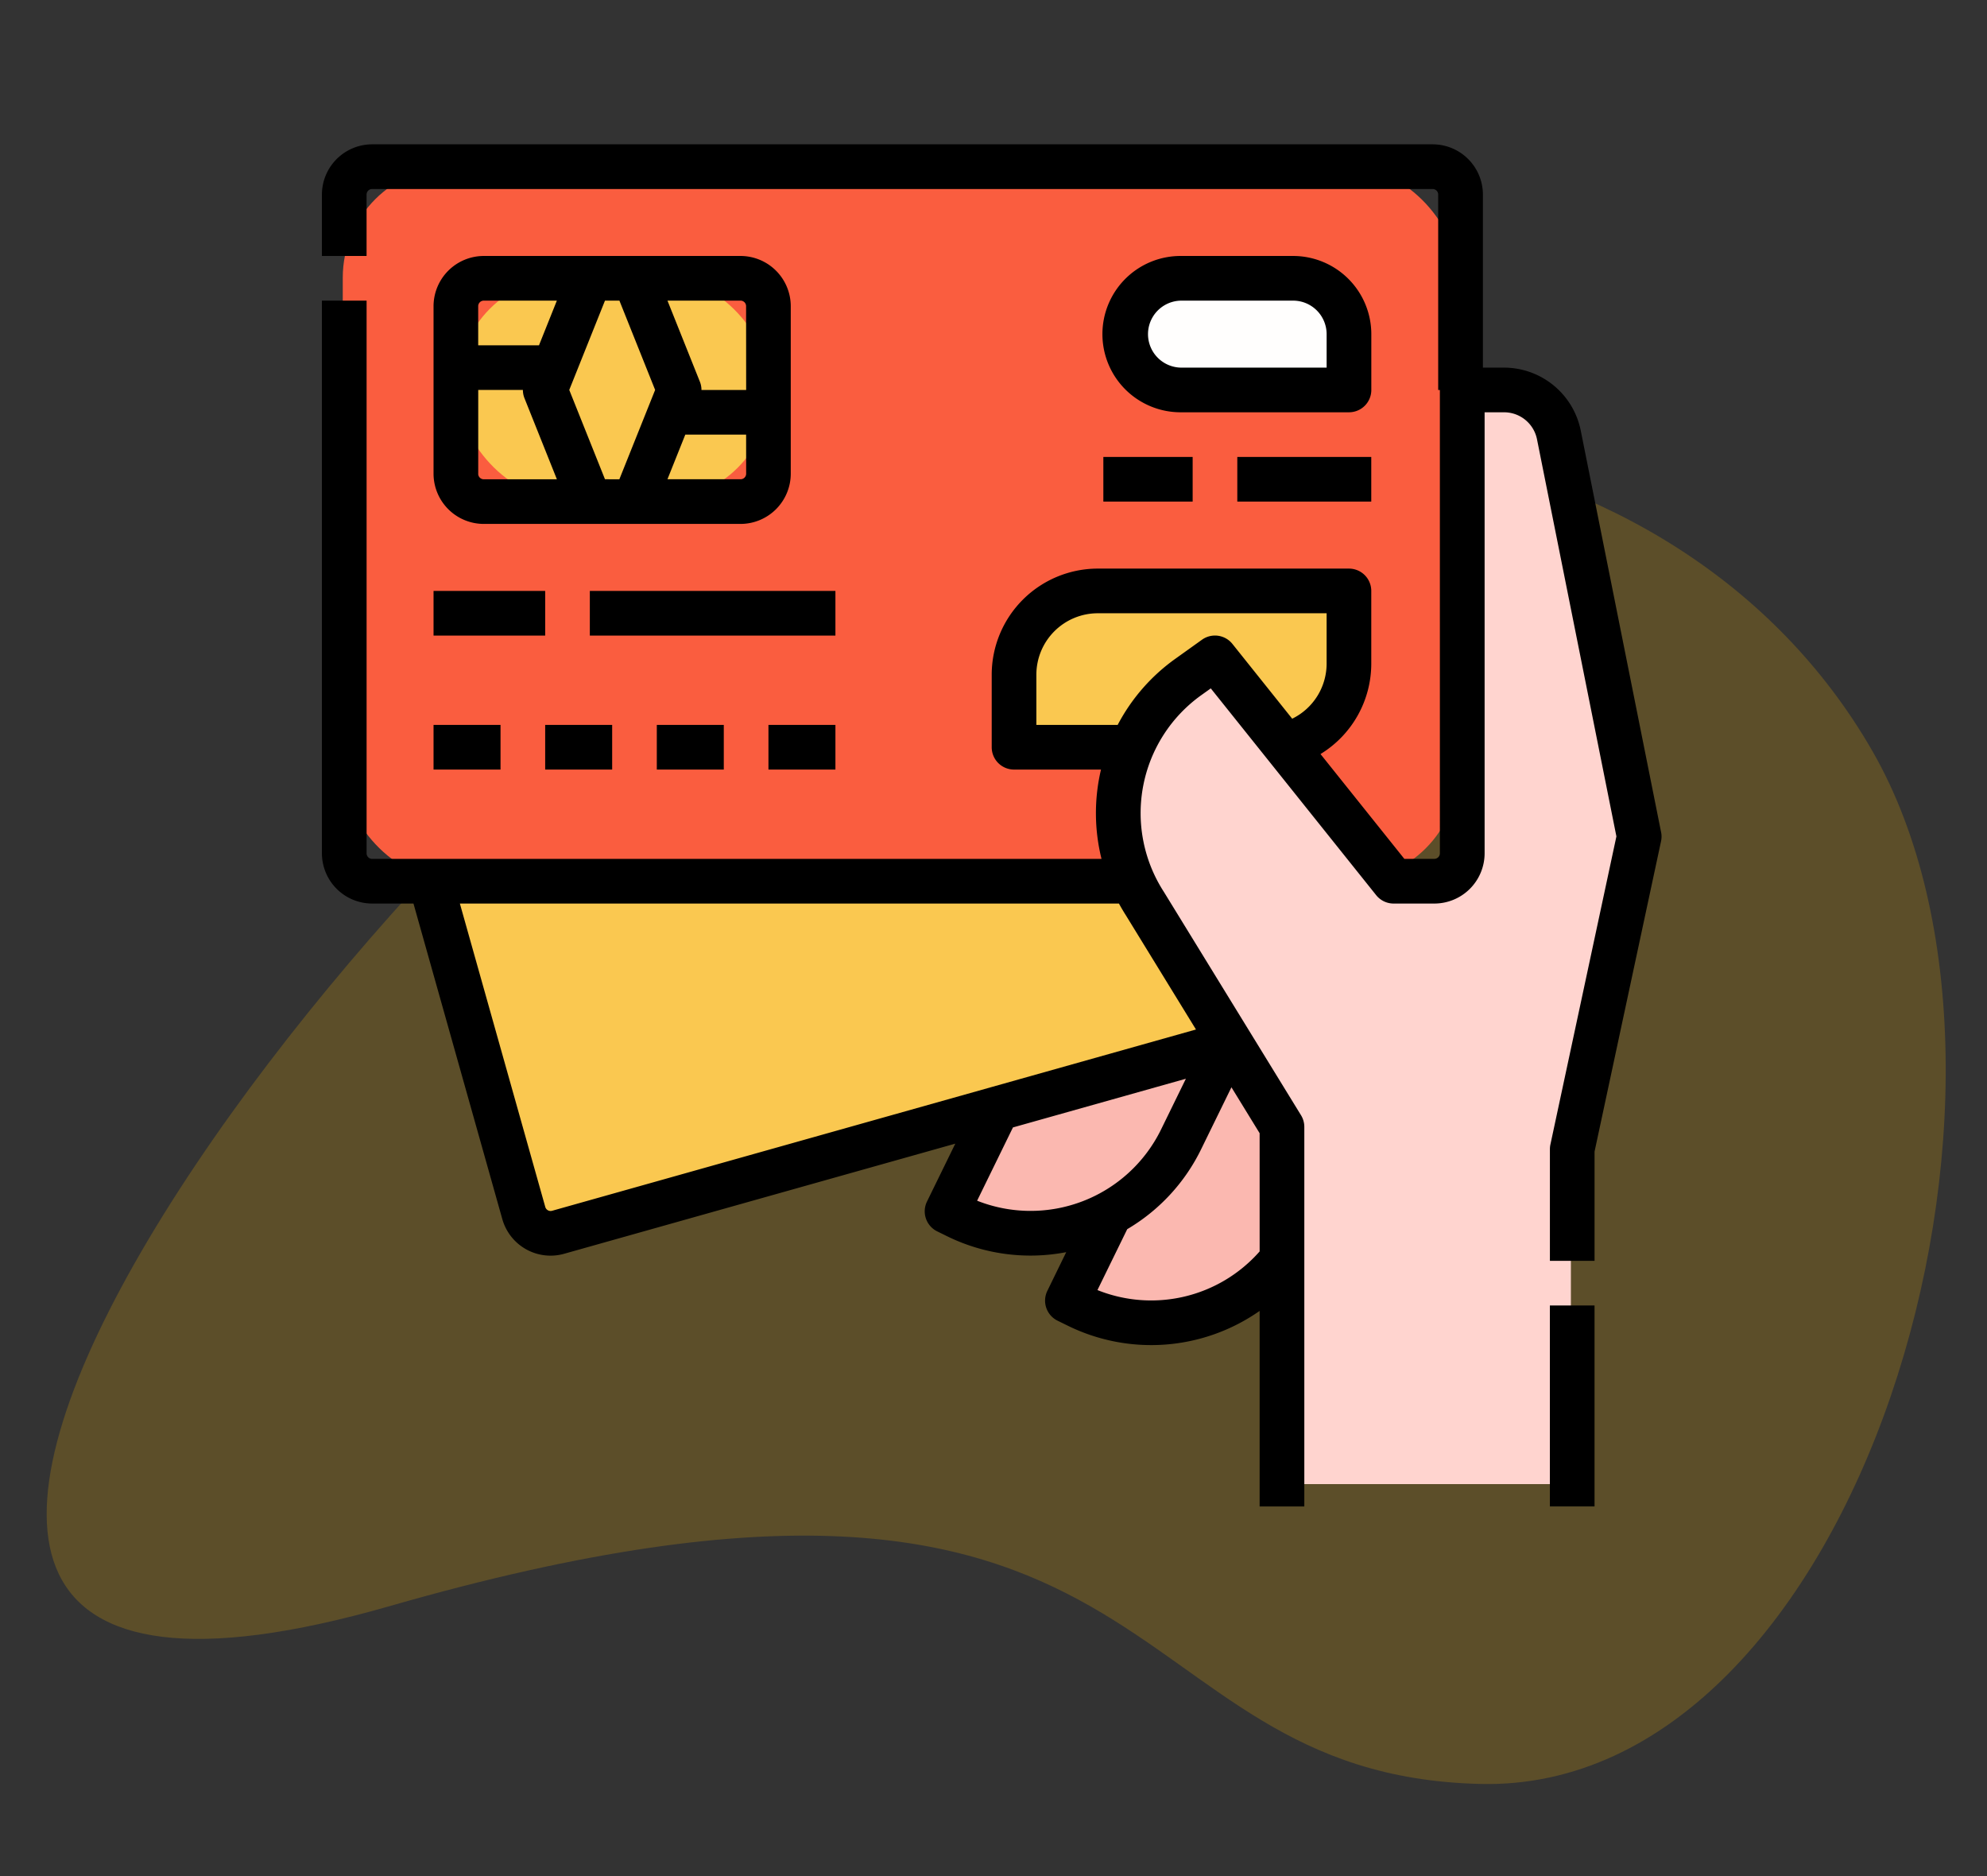 <svg xmlns="http://www.w3.org/2000/svg" xmlns:xlink="http://www.w3.org/1999/xlink" width="179" height="169" viewBox="0 0 179 169">
  <rect x="0" y="0" width="179" height="169" fill="#333333" stroke="none"/>
  <defs>
    <clipPath id="clip-payment-integration">
      <rect width="179" height="169"/>
    </clipPath>
  </defs>
  <g id="payment-integration" clip-path="url(#clip-payment-integration)">
    <g id="Group_3" data-name="Group 3" transform="translate(4.205 37.117)">
      <path id="Path_167684-2" data-name="Path 167684-2" d="M164.43,30.459c17.4,30.136-1.109,93.908-35.26,93.109s-26.821-36.543-98.264-16.02-1.612-71.822,35.258-93.11S147.03.322,164.43,30.459Z" transform="translate(0 0)" fill="#fb0" opacity="0.2" style="isolation: isolate"/>
    </g>
    <g id="Filled_stroke_cut_Ex" data-name="Filled stroke cut Ex" transform="translate(13 -3)">
      <g id="Group_47917" data-name="Group 47917" transform="translate(16 16)">
        <path id="Path_168055" data-name="Path 168055" d="M15.085,0H16.09V38.215H0V15.085A15.085,15.085,0,0,1,15.085,0Z" transform="translate(81.607 111.276) rotate(-153.948)" fill="#fbb8b0"/>
        <path id="Path_168056" data-name="Path 168056" d="M15.085,0H16.09V38.215H0V15.085A15.085,15.085,0,0,1,15.085,0Z" transform="translate(70.766 103.224) rotate(-153.948)" fill="#fbb8b0"/>
        <path id="Path_168057" data-name="Path 168057" d="M126.441,275l-65.2,18.353a2.514,2.514,0,0,1-3.1-1.739L48,255.6l66.373.1Z" transform="translate(-39.955 -195.361)" fill="#fac850"/>
        <g id="Group_47916" data-name="Group 47916" transform="translate(1.878 2.011)">
          <rect id="Rectangle_11084" data-name="Rectangle 11084" width="100.487" height="64.331" rx="10" transform="translate(0 0)" fill="#fa5d3f"/>
          <g id="Group_47915" data-name="Group 47915" transform="translate(8.178 8.045)">
            <rect id="Rectangle_11085" data-name="Rectangle 11085" width="28.174" height="20.191" rx="10" transform="translate(2.152 1.816)" fill="#fac850"/>
            <path id="Path_168058" data-name="Path 168058" d="M83.656,56H60.525A4.531,4.531,0,0,0,56,60.525V75.61a4.531,4.531,0,0,0,4.525,4.525h23.13a4.531,4.531,0,0,0,4.525-4.525V60.525A4.531,4.531,0,0,0,83.656,56Zm-23.13,4.023h6.583L65.5,64.045H60.023v-3.52A.5.5,0,0,1,60.525,60.023Zm-.5,15.588V68.068h4.023a2.011,2.011,0,0,0,.144.747l2.919,7.3H60.525A.5.5,0,0,1,60.023,75.61Zm11.418.5-3.218-8.045,3.218-8.045h1.3l3.218,8.045L72.74,76.113Zm12.718-.5a.5.5,0,0,1-.5.5H77.072l1.609-4.023h5.477Zm0-7.542H80.136a2.012,2.012,0,0,0-.144-.747l-2.919-7.3h6.583a.5.5,0,0,1,.5.5Z" transform="translate(-56 -56)"/>
          </g>
          <path id="Path_168059" data-name="Path 168059" d="M309.028,64h10.057a5.028,5.028,0,0,1,5.028,5.028v5.028H309.028a5.028,5.028,0,1,1,0-10.057Z" transform="translate(-233.471 -53.943)" fill="#fffefd"/>
          <path id="Path_168060" data-name="Path 168060" d="M318.124,70.079H303.04a7.04,7.04,0,1,1,0-14.079H313.1a7.048,7.048,0,0,1,7.04,7.04v5.028A2.011,2.011,0,0,1,318.124,70.079ZM303.04,60.023a3.017,3.017,0,1,0,0,6.034h13.074V63.04a3.02,3.02,0,0,0-3.017-3.017Z" transform="translate(-227.482 -47.955)"/>
          <path id="Path_168061" data-name="Path 168061" d="M56,176H66.057v4.023H56Z" transform="translate(-47.822 -137.785)"/>
          <path id="Path_168062" data-name="Path 168062" d="M112,176h22.124v4.023H112Z" transform="translate(-89.743 -137.785)"/>
          <path id="Path_168063" data-name="Path 168063" d="M56,224h6.034v4.023H56Z" transform="translate(-47.822 -173.717)"/>
          <path id="Path_168064" data-name="Path 168064" d="M96,224h6.034v4.023H96Z" transform="translate(-77.765 -173.717)"/>
          <path id="Path_168065" data-name="Path 168065" d="M136,224h6.034v4.023H136Z" transform="translate(-107.709 -173.717)"/>
          <path id="Path_168066" data-name="Path 168066" d="M176,224h6.034v4.023H176Z" transform="translate(-137.652 -173.717)"/>
          <path id="Path_168067" data-name="Path 168067" d="M344,128h12.068v4.023H344Z" transform="translate(-263.415 -101.853)"/>
          <path id="Path_168068" data-name="Path 168068" d="M296,128h8.045v4.023H296Z" transform="translate(-227.482 -101.853)"/>
        </g>
        <path id="Path_168069" data-name="Path 168069" d="M271.542,176H294.17v6.537a7.542,7.542,0,0,1-7.542,7.542H264v-6.537A7.542,7.542,0,0,1,271.542,176Z" transform="translate(-201.649 -135.774)" fill="#fac850"/>
        <path id="Path_168070" data-name="Path 168070" d="M315.639,202.554V170.373l-12.344-20.1a15.085,15.085,0,0,1,3.922-20.432l2.388-1.707,16.09,20.113h3.672a2.514,2.514,0,0,0,2.514-2.514V104h3.771a5.028,5.028,0,0,1,4.93,4.042l7.237,36.184-6.034,28.158v30.17Z" transform="translate(-229.27 -81.876)" fill="#ffd4cf"/>
        <path id="Path_168071" data-name="Path 168071" d="M456,432h4.023v18.1H456Z" transform="translate(-345.378 -327.412)"/>
        <path id="Path_168072" data-name="Path 168072" d="M136.64,77.956,129.4,41.772a7.059,7.059,0,0,0-6.9-5.659h-1.911V20.525A4.531,4.531,0,0,0,116.063,16H20.525A4.531,4.531,0,0,0,16,20.525v5.531h4.023V20.525a.5.5,0,0,1,.5-.5h95.537a.5.5,0,0,1,.5.5v17.6h.152V79.859a.5.5,0,0,1-.5.5H113.51l-7.552-9.44a9.546,9.546,0,0,0,4.574-8.159V56.226a2.011,2.011,0,0,0-2.011-2.011H85.893a9.565,9.565,0,0,0-9.554,9.554v6.537a2.011,2.011,0,0,0,2.011,2.011h7.834a17.087,17.087,0,0,0,.047,8.045H20.525a.5.5,0,0,1-.5-.5V30.079H16v49.78a4.531,4.531,0,0,0,4.525,4.525h3.723l8,28.414a4.515,4.515,0,0,0,5.581,3.13l35.23-9.917-2.55,5.213a2.011,2.011,0,0,0,.923,2.69l.9.442a17.021,17.021,0,0,0,10.719,1.429l-1.7,3.484a2.011,2.011,0,0,0,.923,2.69l.9.441a17.037,17.037,0,0,0,17.3-1.323V138.69H104.5V104.5a2.008,2.008,0,0,0-.3-1.053l-12.344-20.1-.022-.035a13.061,13.061,0,0,1,3.4-17.708l.84-.6,14.9,18.627a2.011,2.011,0,0,0,1.571.754h3.672a4.531,4.531,0,0,0,4.525-4.525V40.136h1.76a3.025,3.025,0,0,1,2.958,2.425l7.155,35.776-5.946,27.751a2.012,2.012,0,0,0-.045.421v10.057h4.023v-9.843l5.989-27.95a2.009,2.009,0,0,0,.006-.816ZM75.024,111.151l3.228-6.6,15.579-4.386-2.24,4.579A13.091,13.091,0,0,1,75.024,111.151Zm25.451,4.568A13.012,13.012,0,0,1,85.864,119.2l2.684-5.486a17,17,0,0,0,6.657-7.2l2.73-5.58,2.539,4.136ZM94.74,95.73l-58,16.327a.5.5,0,0,1-.62-.348L28.428,84.385H87.8q.3.55.641,1.085Zm8.668-27.994L98.023,61a2.011,2.011,0,0,0-2.74-.38L92.892,62.33a17.057,17.057,0,0,0-5.206,5.964H80.362V63.769a5.537,5.537,0,0,1,5.531-5.531h20.616v4.525a5.525,5.525,0,0,1-3.1,4.972Z" transform="translate(-16 -16)"/>
      </g>
    </g>
  </g>
</svg>

